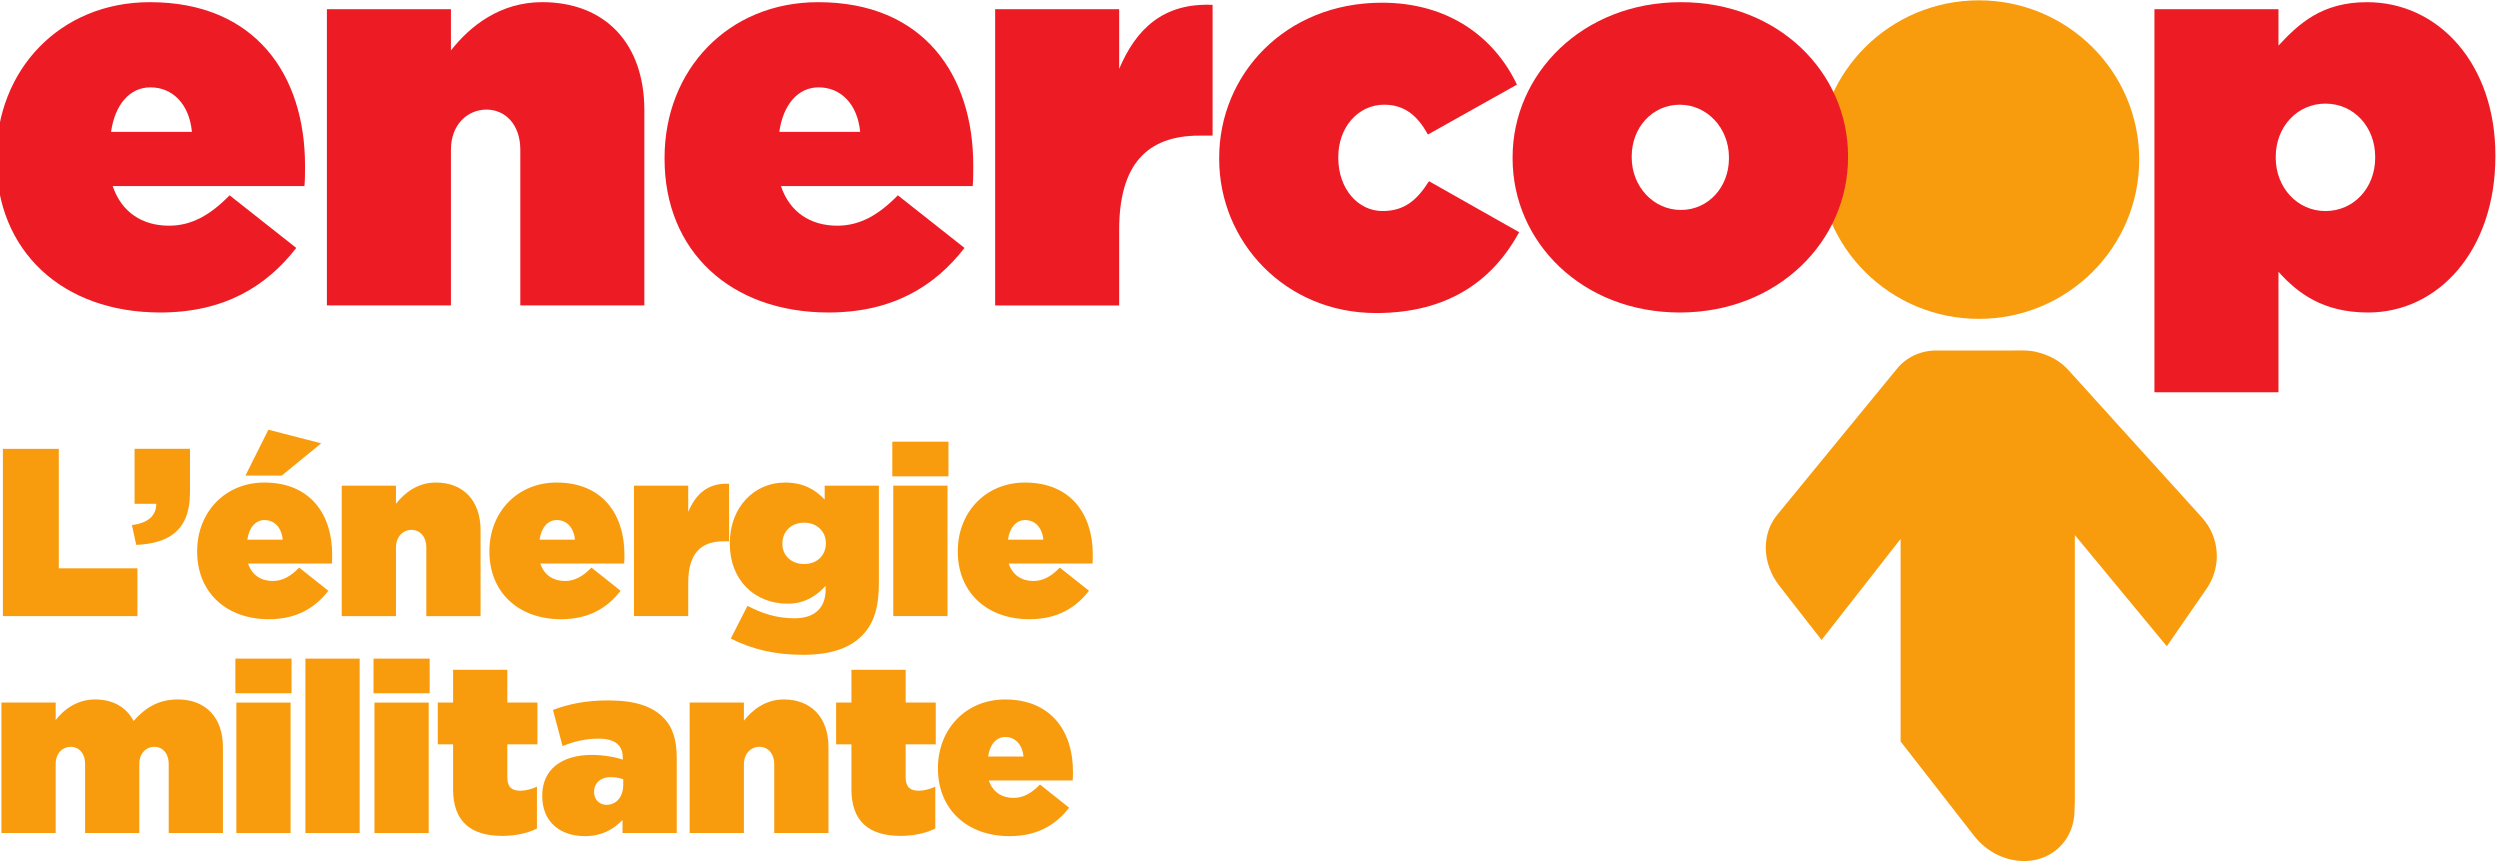 <svg xmlns:dc="http://purl.org/dc/elements/1.1/" xmlns:cc="http://creativecommons.org/ns#" xmlns:rdf="http://www.w3.org/1999/02/22-rdf-syntax-ns#" xmlns:svg="http://www.w3.org/2000/svg" xmlns="http://www.w3.org/2000/svg" viewBox="0 0 500 172.203" height="172.203" width="500" xml:space="preserve" id="svg833">    <defs id="defs837"></defs>  <g transform="matrix(1.333,0,0,-1.333,-1326.614,119.055)" id="g841">    <g transform="matrix(2.405,0,0,2.405,-1398.223,-125.481)" id="g2025">      <g id="g2012">        <path d="m 1132.57,57.014 -8.368,9.24 c -0.66,0.73 -1.758,1.187 -2.741,1.192 l -4.979,-0.002 -0.465,0.002 c -0.984,0.007 -1.878,-0.402 -2.472,-1.124 l -7.491,-9.138 c -0.99,-1.209 -0.932,-3.039 0.141,-4.416 l 2.634,-3.381 4.931,6.304 v -12.636 l 4.584,-5.885 c 0.772,-0.992 1.934,-1.567 3.085,-1.573 0.271,-0.005 0.538,0.026 0.799,0.085 1.39,0.327 2.332,1.506 2.38,2.961 l 0.022,0.733 v 16.557 l 5.737,-6.939 2.49,3.602 c 0.938,1.366 0.819,3.195 -0.287,4.418" style="opacity:1;fill:#f89c0e;fill-opacity:1;fill-rule:nonzero;stroke:none;stop-opacity:1" id="path1157"></path>        <path d="m 1128.646,79.355 c 0,-5.489 -4.48,-9.936 -10.006,-9.936 -5.526,0 -10.007,4.447 -10.007,9.936 0,5.485 4.481,9.936 10.007,9.936 5.526,0 10.006,-4.451 10.006,-9.936" style="opacity:1;fill:#f89c0e;fill-opacity:1;fill-rule:nonzero;stroke:none;stop-opacity:1" id="path1185"></path>      </g>      <g id="g2008">        <path d="m 1007.163,81.087 c -0.17,1.76 -1.227,2.775 -2.59,2.775 -1.296,0 -2.216,-1.083 -2.454,-2.775 z m -12.203,-1.692 v 0.067 c 0,5.518 3.989,9.714 9.578,9.714 6.613,0 9.681,-4.569 9.681,-10.187 0,-0.407 0,-0.88 -0.034,-1.286 h -11.964 c 0.545,-1.625 1.84,-2.471 3.51,-2.471 1.398,0 2.557,0.643 3.784,1.895 l 4.158,-3.283 c -1.84,-2.37 -4.465,-4.027 -8.487,-4.027 -6.101,0 -10.226,3.823 -10.226,9.578" style="opacity:1;fill:#ed1c24;fill-opacity:1;fill-rule:nonzero;stroke:none;stop-opacity:1" id="path1161"></path>        <path d="m 1015.584,88.737 h 7.738 v -2.572 c 1.193,1.523 3.067,3.012 5.692,3.012 3.92,0 6.374,-2.573 6.374,-6.735 v -12.185 h -7.738 v 9.714 c 0,1.591 -0.954,2.504 -2.113,2.504 -1.159,0 -2.215,-0.913 -2.215,-2.504 v -9.714 h -7.738 z" style="opacity:1;fill:#ed1c24;fill-opacity:1;fill-rule:nonzero;stroke:none;stop-opacity:1" id="path1165"></path>        <path d="m 1048.852,81.087 c -0.17,1.76 -1.227,2.775 -2.59,2.775 -1.296,0 -2.216,-1.083 -2.454,-2.775 z m -12.203,-1.692 v 0.067 c 0,5.518 3.989,9.714 9.578,9.714 6.613,0 9.681,-4.569 9.681,-10.187 0,-0.407 0,-0.88 -0.034,-1.286 h -11.964 c 0.545,-1.625 1.84,-2.471 3.51,-2.471 1.398,0 2.557,0.643 3.784,1.895 l 4.158,-3.283 c -1.84,-2.37 -4.465,-4.027 -8.487,-4.027 -6.101,0 -10.226,3.823 -10.226,9.578" style="opacity:1;fill:#ed1c24;fill-opacity:1;fill-rule:nonzero;stroke:none;stop-opacity:1" id="path1169"></path>        <path d="m 1057.273,88.737 h 7.737 v -3.723 c 1.057,2.504 2.761,4.129 5.829,3.994 v -8.157 h -0.818 c -3.273,0 -5.011,-1.794 -5.011,-5.89 v -4.704 h -7.737 z" style="opacity:1;fill:#ed1c24;fill-opacity:1;fill-rule:nonzero;stroke:none;stop-opacity:1" id="path1173"></path>        <path d="m 1071.249,79.395 v 0.068 c 0,5.178 4.09,9.68 10.157,9.68 4.091,0 6.988,-2.098 8.42,-5.111 l -5.556,-3.114 c -0.648,1.185 -1.466,1.862 -2.727,1.862 -1.636,0 -2.863,-1.422 -2.863,-3.25 v -0.067 c 0,-1.929 1.227,-3.317 2.761,-3.317 1.363,0 2.148,0.677 2.897,1.861 l 5.624,-3.181 c -1.671,-3.081 -4.5,-5.044 -8.93,-5.044 -5.658,0 -9.783,4.434 -9.783,9.613" style="opacity:1;fill:#ed1c24;fill-opacity:1;fill-rule:nonzero;stroke:none;stop-opacity:1" id="path1177"></path>        <path d="m 1103.052,79.428 v 0.068 c 0,1.827 -1.363,3.283 -3.067,3.283 -1.739,0 -3,-1.456 -3,-3.215 v -0.068 c 0,-1.828 1.363,-3.283 3.067,-3.283 1.739,0 3,1.455 3,3.215 m -13.498,0 v 0.068 c 0,5.212 4.363,9.68 10.498,9.68 6.101,0 10.43,-4.4 10.43,-9.612 v -0.068 c 0,-5.213 -4.362,-9.68 -10.497,-9.68 -6.102,0 -10.431,4.4 -10.431,9.612" style="opacity:1;fill:#ed1c24;fill-opacity:1;fill-rule:nonzero;stroke:none;stop-opacity:1" id="path1181"></path>        <path d="m 1143.367,79.462 v 0.068 c 0,1.861 -1.329,3.317 -3.101,3.317 -1.773,0 -3.103,-1.456 -3.103,-3.317 v -0.068 c 0,-1.828 1.33,-3.317 3.103,-3.317 1.772,0 3.101,1.456 3.101,3.317 m -13.771,9.274 h 7.738 v -2.268 c 1.262,1.354 2.693,2.708 5.522,2.708 4.5,0 8.01,-3.892 8.01,-9.545 v -0.067 c 0,-5.856 -3.545,-9.748 -7.942,-9.748 -2.829,0 -4.397,1.219 -5.59,2.538 v -7.513 h -7.738 z" style="opacity:1;fill:#ed1c24;fill-opacity:1;fill-rule:nonzero;stroke:none;stop-opacity:1" id="path1189"></path>      </g>    </g>    <g transform="matrix(2.405,0,0,2.405,-1398.223,-125.481)" id="g1864">      <path id="path1193" style="opacity:1;fill:#f89c0e;fill-opacity:1;fill-rule:nonzero;stroke:none;stop-opacity:1" d="m 995.37,61.31 h 3.488 v -7.453 h 4.905 v -2.982 h -8.393 z"></path>      <path id="path1197" style="opacity:1;fill:#f89c0e;fill-opacity:1;fill-rule:nonzero;stroke:none;stop-opacity:1" d="m 1003.421,56.555 c 0.969,0.119 1.52,0.566 1.52,1.326 h -1.356 v 3.43 h 3.458 v -2.729 c 0,-2.444 -1.416,-3.175 -3.354,-3.264 z"></path>      <path id="path1201" style="opacity:1;fill:#f89c0e;fill-opacity:1;fill-rule:nonzero;stroke:none;stop-opacity:1" d="m 1012.827,55.646 c -0.075,0.776 -0.537,1.222 -1.133,1.222 -0.566,0 -0.969,-0.477 -1.073,-1.222 z m -0.894,6.857 3.294,-0.849 -2.46,-2.013 h -2.265 z m -4.443,-7.602 v 0.03 c 0,2.429 1.745,4.277 4.189,4.277 2.892,0 4.234,-2.012 4.234,-4.486 0,-0.179 0,-0.388 -0.015,-0.567 h -5.232 c 0.238,-0.716 0.805,-1.088 1.535,-1.088 0.611,0 1.118,0.283 1.655,0.835 l 1.818,-1.445 c -0.805,-1.045 -1.953,-1.775 -3.712,-1.775 -2.668,0 -4.472,1.684 -4.472,4.219"></path>      <path id="path1205" style="opacity:1;fill:#f89c0e;fill-opacity:1;fill-rule:nonzero;stroke:none;stop-opacity:1" d="m 1016.509,59.015 h 3.384 v -1.133 c 0.521,0.67 1.342,1.327 2.489,1.327 1.715,0 2.788,-1.134 2.788,-2.966 v -5.367 h -3.384 v 4.278 c 0,0.701 -0.417,1.103 -0.924,1.103 -0.507,0 -0.969,-0.402 -0.969,-1.103 v -4.278 h -3.384 z"></path>      <path id="path1209" style="opacity:1;fill:#f89c0e;fill-opacity:1;fill-rule:nonzero;stroke:none;stop-opacity:1" d="m 1031.059,55.646 c -0.074,0.776 -0.536,1.222 -1.133,1.222 -0.566,0 -0.969,-0.477 -1.073,-1.222 z m -5.337,-0.745 v 0.03 c 0,2.429 1.744,4.277 4.189,4.277 2.892,0 4.234,-2.012 4.234,-4.486 0,-0.179 0,-0.388 -0.015,-0.567 h -5.233 c 0.239,-0.716 0.806,-1.088 1.536,-1.088 0.611,0 1.118,0.283 1.655,0.835 l 1.818,-1.445 c -0.805,-1.045 -1.953,-1.775 -3.712,-1.775 -2.668,0 -4.472,1.684 -4.472,4.219"></path>      <path id="path1213" style="opacity:1;fill:#f89c0e;fill-opacity:1;fill-rule:nonzero;stroke:none;stop-opacity:1" d="m 1034.742,59.015 h 3.384 v -1.64 c 0.462,1.103 1.207,1.819 2.548,1.759 v -3.593 h -0.357 c -1.431,0 -2.191,-0.79 -2.191,-2.593 v -2.072 h -3.384 z"></path>      <path id="path1217" style="opacity:1;fill:#f89c0e;fill-opacity:1;fill-rule:nonzero;stroke:none;stop-opacity:1" d="m 1046.712,55.407 v 0.03 c 0,0.7 -0.537,1.267 -1.356,1.267 -0.835,0 -1.357,-0.582 -1.357,-1.297 v -0.03 c 0,-0.7 0.537,-1.252 1.357,-1.252 0.834,0 1.356,0.567 1.356,1.282 m -5.933,-5.933 1.044,2.043 c 0.909,-0.477 1.818,-0.777 2.936,-0.777 1.267,0 1.938,0.657 1.938,1.79 v 0.238 c -0.462,-0.522 -1.222,-1.118 -2.355,-1.118 -2.102,0 -3.622,1.491 -3.622,3.742 v 0.03 c 0,2.28 1.55,3.786 3.428,3.786 1.193,0 1.893,-0.447 2.49,-1.058 v 0.864 h 3.383 v -6.081 c 0,-1.506 -0.313,-2.534 -1.058,-3.28 -0.731,-0.731 -1.849,-1.192 -3.667,-1.192 -1.804,0 -3.205,0.358 -4.517,1.013"></path>      <path d="m 1050.917,59.015 h 3.384 v -8.138 h -3.384 z m -0.06,2.742 h 3.503 v -2.162 h -3.503 z" style="opacity:1;fill:#f89c0e;fill-opacity:1;fill-rule:nonzero;stroke:none;stop-opacity:1" id="path1219"></path>      <path id="path1223" style="opacity:1;fill:#f89c0e;fill-opacity:1;fill-rule:nonzero;stroke:none;stop-opacity:1" d="m 1060.279,55.646 c -0.075,0.776 -0.537,1.222 -1.133,1.222 -0.566,0 -0.969,-0.477 -1.073,-1.222 z m -5.337,-0.745 v 0.03 c 0,2.429 1.745,4.277 4.189,4.277 2.892,0 4.233,-2.012 4.233,-4.486 0,-0.179 0,-0.388 -0.014,-0.567 h -5.232 c 0.238,-0.716 0.805,-1.088 1.535,-1.088 0.611,0 1.118,0.283 1.654,0.835 l 1.819,-1.445 c -0.805,-1.045 -1.953,-1.775 -3.712,-1.775 -2.668,0 -4.472,1.684 -4.472,4.219"></path>      <path id="path1227" style="opacity:1;fill:#f89c0e;fill-opacity:1;fill-rule:nonzero;stroke:none;stop-opacity:1" d="m 995.28,45.482 h 3.384 v -1.087 c 0.521,0.669 1.342,1.281 2.459,1.281 1.104,0 1.953,-0.477 2.4,-1.342 0.686,0.777 1.506,1.342 2.758,1.342 1.744,0 2.817,-1.134 2.817,-2.966 v -5.367 h -3.383 v 4.308 c 0,0.686 -0.403,1.073 -0.895,1.073 -0.492,0 -0.939,-0.387 -0.939,-1.073 v -4.308 h -3.383 v 4.308 c 0,0.686 -0.403,1.073 -0.895,1.073 -0.492,0 -0.939,-0.387 -0.939,-1.073 v -4.308 h -3.384 z"></path>      <path d="m 1009.935,45.481 h 3.384 v -8.139 h -3.384 z m -0.06,2.743 h 3.503 v -2.161 h -3.503 z" style="opacity:1;fill:#f89c0e;fill-opacity:1;fill-rule:nonzero;stroke:none;stop-opacity:1" id="path1229"></path>      <path d="m 1014.244,48.224 h 3.384 V 37.343 h -3.384 z" style="opacity:1;fill:#f89c0e;fill-opacity:1;fill-rule:nonzero;stroke:none;stop-opacity:1" id="path1231"></path>      <path d="m 1018.552,45.481 h 3.384 v -8.139 h -3.384 z m -0.06,2.743 h 3.503 v -2.161 h -3.503 z" style="opacity:1;fill:#f89c0e;fill-opacity:1;fill-rule:nonzero;stroke:none;stop-opacity:1" id="path1233"></path>      <path id="path1237" style="opacity:1;fill:#f89c0e;fill-opacity:1;fill-rule:nonzero;stroke:none;stop-opacity:1" d="m 1023.456,40.071 v 2.803 h -0.954 v 2.608 h 0.954 v 2.042 h 3.384 v -2.042 h 1.878 v -2.608 h -1.878 v -2.057 c 0,-0.612 0.283,-0.835 0.82,-0.835 0.312,0 0.67,0.089 1.028,0.253 v -2.609 c -0.537,-0.283 -1.342,-0.462 -2.161,-0.462 -1.998,0 -3.071,0.925 -3.071,2.907"></path>      <path id="path1241" style="opacity:1;fill:#f89c0e;fill-opacity:1;fill-rule:nonzero;stroke:none;stop-opacity:1" d="m 1034.071,40.354 v 0.343 c -0.194,0.075 -0.492,0.134 -0.775,0.134 -0.671,0 -1.044,-0.402 -1.044,-0.909 v -0.03 c 0,-0.477 0.343,-0.791 0.776,-0.791 0.596,0 1.043,0.477 1.043,1.253 m -5.053,-0.701 v 0.03 c 0,1.625 1.207,2.534 3.1,2.534 0.686,0 1.565,-0.149 1.923,-0.298 v 0.135 c 0,0.745 -0.462,1.177 -1.505,1.177 -0.835,0 -1.536,-0.179 -2.251,-0.462 l -0.597,2.252 c 0.94,0.357 2.013,0.595 3.429,0.595 1.655,0 2.728,-0.343 3.443,-1.059 0.611,-0.61 0.85,-1.4 0.85,-2.578 v -4.636 h -3.384 v 0.82 c -0.566,-0.611 -1.326,-1.014 -2.34,-1.014 -1.565,0 -2.668,0.895 -2.668,2.504"></path>      <path id="path1245" style="opacity:1;fill:#f89c0e;fill-opacity:1;fill-rule:nonzero;stroke:none;stop-opacity:1" d="m 1038.215,45.482 h 3.384 v -1.133 c 0.521,0.67 1.341,1.327 2.489,1.327 1.714,0 2.787,-1.134 2.787,-2.966 v -5.367 h -3.383 v 4.278 c 0,0.701 -0.418,1.103 -0.925,1.103 -0.506,0 -0.968,-0.402 -0.968,-1.103 v -4.278 h -3.384 z"></path>      <path id="path1249" style="opacity:1;fill:#f89c0e;fill-opacity:1;fill-rule:nonzero;stroke:none;stop-opacity:1" d="m 1048.307,40.071 v 2.803 h -0.954 v 2.608 h 0.954 v 2.042 h 3.384 v -2.042 h 1.878 v -2.608 h -1.878 v -2.057 c 0,-0.612 0.283,-0.835 0.82,-0.835 0.312,0 0.67,0.089 1.028,0.253 v -2.609 c -0.537,-0.283 -1.342,-0.462 -2.161,-0.462 -1.998,0 -3.071,0.925 -3.071,2.907"></path>      <path id="path1253" style="opacity:1;fill:#f89c0e;fill-opacity:1;fill-rule:nonzero;stroke:none;stop-opacity:1" d="m 1059.041,42.113 c -0.074,0.776 -0.537,1.222 -1.133,1.222 -0.566,0 -0.969,-0.477 -1.073,-1.222 z m -5.337,-0.745 v 0.03 c 0,2.429 1.744,4.277 4.189,4.277 2.892,0 4.234,-2.012 4.234,-4.486 0,-0.179 0,-0.388 -0.015,-0.567 h -5.233 c 0.239,-0.716 0.806,-1.088 1.536,-1.088 0.611,0 1.118,0.284 1.655,0.835 l 1.818,-1.445 c -0.805,-1.045 -1.953,-1.775 -3.712,-1.775 -2.668,0 -4.472,1.684 -4.472,4.219"></path>    </g>  </g></svg>